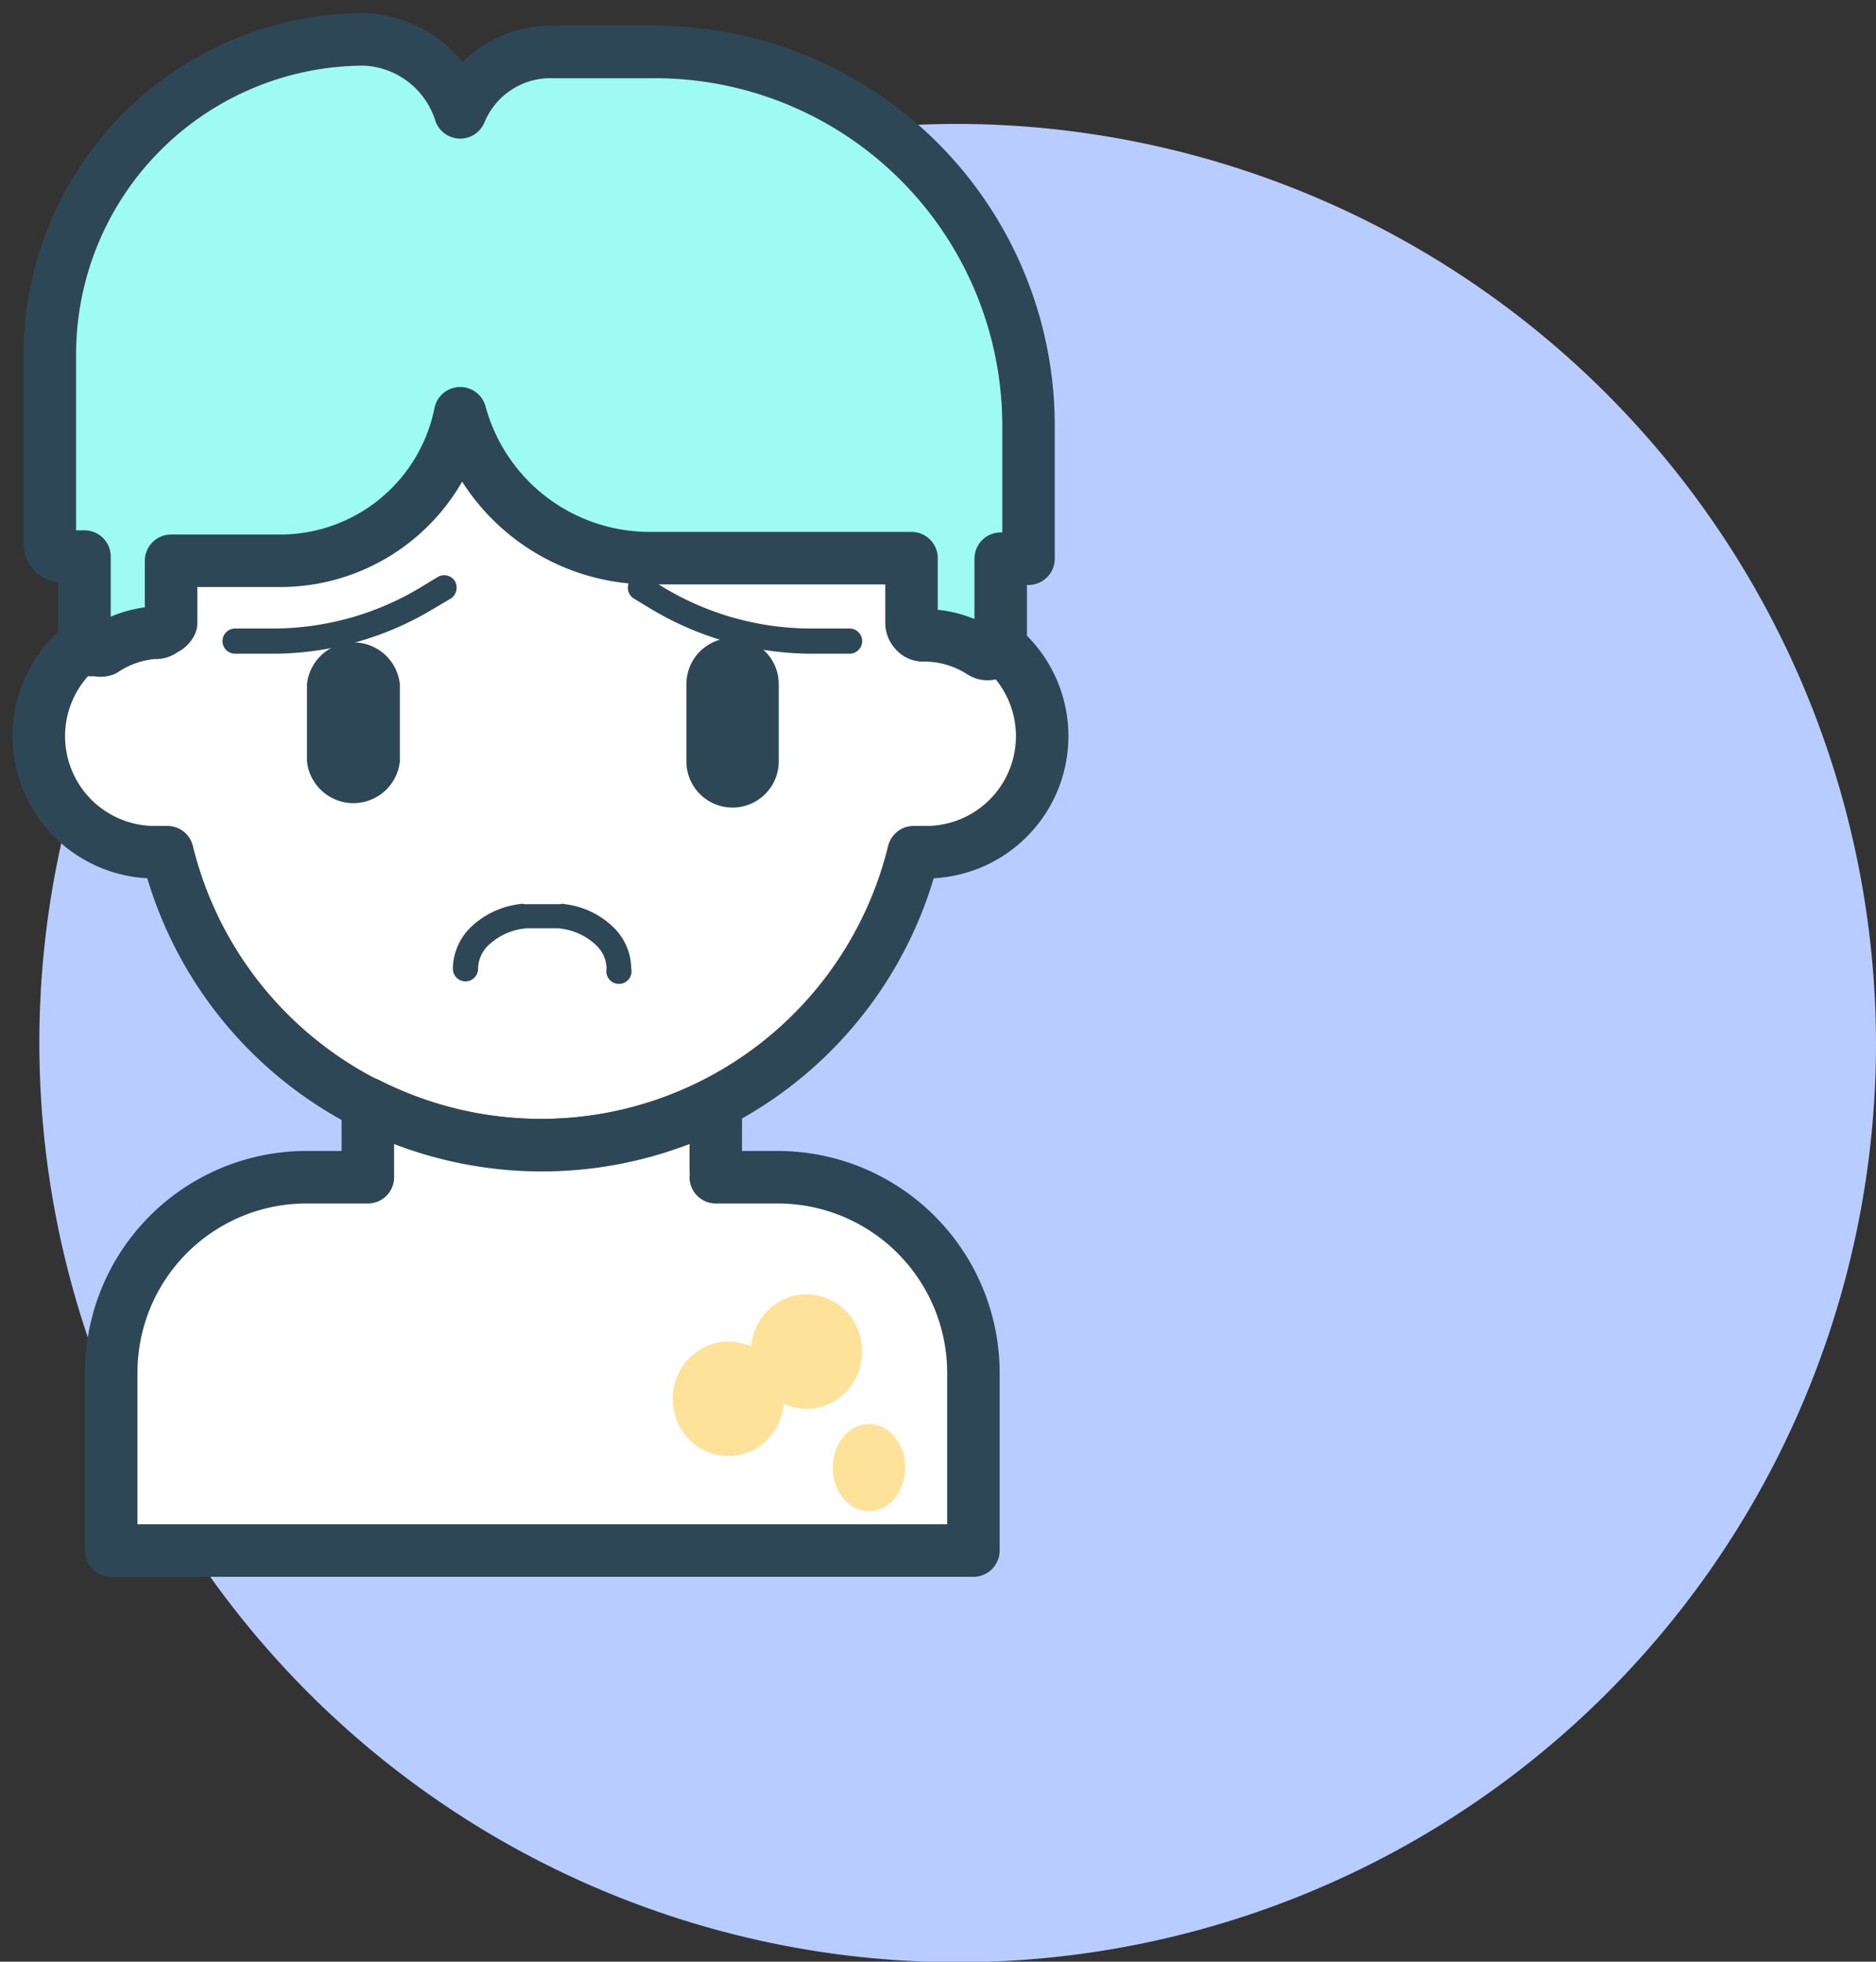 <svg xmlns="http://www.w3.org/2000/svg" viewBox="0 0 35.75 37.36"><rect x="0" y="0" width="35.75" height="37.36" fill="#333333" stroke="none"/><title>piqure-punaise</title><path d="M19.3,2.49h0A17.54,17.54,0,0,1,36.8,20h0a17.5,17.5,0,0,1-17.5,17.5h0A17.51,17.51,0,0,1,1.8,20h0A17.5,17.5,0,0,1,19.3,2.49Z" transform="translate(-1.05 -0.13)" fill="#b8ccff"/><path d="M4,11.94a2.21,2.21,0,1,0,0,4.42h.24a7.32,7.32,0,0,0,14.22,0h.24a2.21,2.21,0,1,0,0-4.42h0v-.69a7.31,7.31,0,0,0-14.61,0V12Z" transform="translate(-1.05 -0.13)" fill="#fff" stroke="#2e4756" stroke-linejoin="round" stroke-width="1"/><path d="M14.13,14.63V13.16a.88.88,0,1,1,1.76,0v1.47a.88.88,0,1,1-1.76,0Z" transform="translate(-1.05 -0.13)" fill="#2e4756"/><path d="M6.9,14.63V13.16a.89.89,0,0,1,1.77,0v1.47a.89.89,0,0,1-1.77,0Z" transform="translate(-1.05 -0.13)" fill="#2e4756"/><path d="M9.68,18.58a1.12,1.12,0,0,1,.34-.79,1.63,1.63,0,0,1,.92-.44.23.23,0,0,1,.11,0h.67a.19.19,0,0,1,.1,0,1.6,1.6,0,0,1,.92.44,1.12,1.12,0,0,1,.34.79.24.24,0,1,1-.47,0,.64.64,0,0,0-.2-.45,1.2,1.2,0,0,0-.72-.32h-.61a1.2,1.2,0,0,0-.72.32.64.64,0,0,0-.2.45.24.24,0,1,1-.48,0Z" transform="translate(-1.05 -0.13)" fill="#2e4756"/><path d="M6.89,22.55a3.72,3.72,0,0,0-3.72,3.73v3.38H19.6V26.28a3.73,3.73,0,0,0-3.73-3.73H14.69a.61.61,0,0,0,0-.14V21.15a7.35,7.35,0,0,1-6.63,0v1.4Z" transform="translate(-1.05 -0.13)" fill="#fff" stroke="#2e4756" stroke-linejoin="round" stroke-width="1"/><path d="M2.16,10.52V6.91A5.8,5.8,0,0,1,8,1.12,1.7,1.7,0,0,1,9.67,2.83V7.25a3.26,3.26,0,0,1-3.26,3.27Z" transform="translate(-1.05 -0.13)" fill="#4671c6"/><path d="M2.82,10.52V12.3A2.26,2.26,0,0,1,4,11.94h0v-.69a6,6,0,0,1,0-.74Z" transform="translate(-1.05 -0.13)" fill="#4671c6"/><path d="M5.29,12.34a.24.24,0,0,1,.24-.24h.72a5.46,5.46,0,0,0,2.81-.78l.33-.2a.24.24,0,0,1,.33.08.25.25,0,0,1-.08.33l-.34.2a5.94,5.94,0,0,1-3.05.85H5.53A.24.24,0,0,1,5.29,12.34Z" transform="translate(-1.05 -0.13)" fill="#2e4756"/><path d="M13.46,11.73l-.33-.2a.24.24,0,0,1-.08-.33.23.23,0,0,1,.32-.08l.33.2a5.46,5.46,0,0,0,2.81.78h.73a.24.24,0,0,1,0,.48h-.73A6,6,0,0,1,13.46,11.73Z" transform="translate(-1.05 -0.13)" fill="#2e4756"/><ellipse cx="15.37" cy="25.74" rx="1.06" ry="1.09" fill="#ffe299"/><ellipse cx="13.88" cy="26.64" rx="1.06" ry="1.09" fill="#ffe299"/><ellipse cx="16.56" cy="27.95" rx="0.69" ry="0.83" fill="#ffe299"/><path d="M13.6,1.12h-2A1.86,1.86,0,0,0,9.82,2.27,2,2,0,0,0,8,.88a6,6,0,0,0-6,6v3.61a.25.25,0,0,0,.24.24h.42V12.3a.24.24,0,0,0,.12.21l.12,0a.22.22,0,0,0,.13,0A2,2,0,0,1,4,12.18h0a.2.2,0,0,0,.17-.06A.23.23,0,0,0,4.31,12v-.69c0-.16,0-.33,0-.5H6.41A3.5,3.5,0,0,0,9.82,8a3.74,3.74,0,0,0,3.6,2.76h5c0,.17,0,.33,0,.48V12a.24.24,0,0,0,.07.16.2.2,0,0,0,.17.07h0a2,2,0,0,1,1.09.32.22.22,0,0,0,.24,0,.23.23,0,0,0,.13-.21V10.77h.53V8.24A7.12,7.12,0,0,0,13.6,1.12Z" transform="translate(-1.05 -0.13)" fill="#9efaf4" stroke="#2e4756" stroke-linejoin="round" stroke-width="1"/></svg>